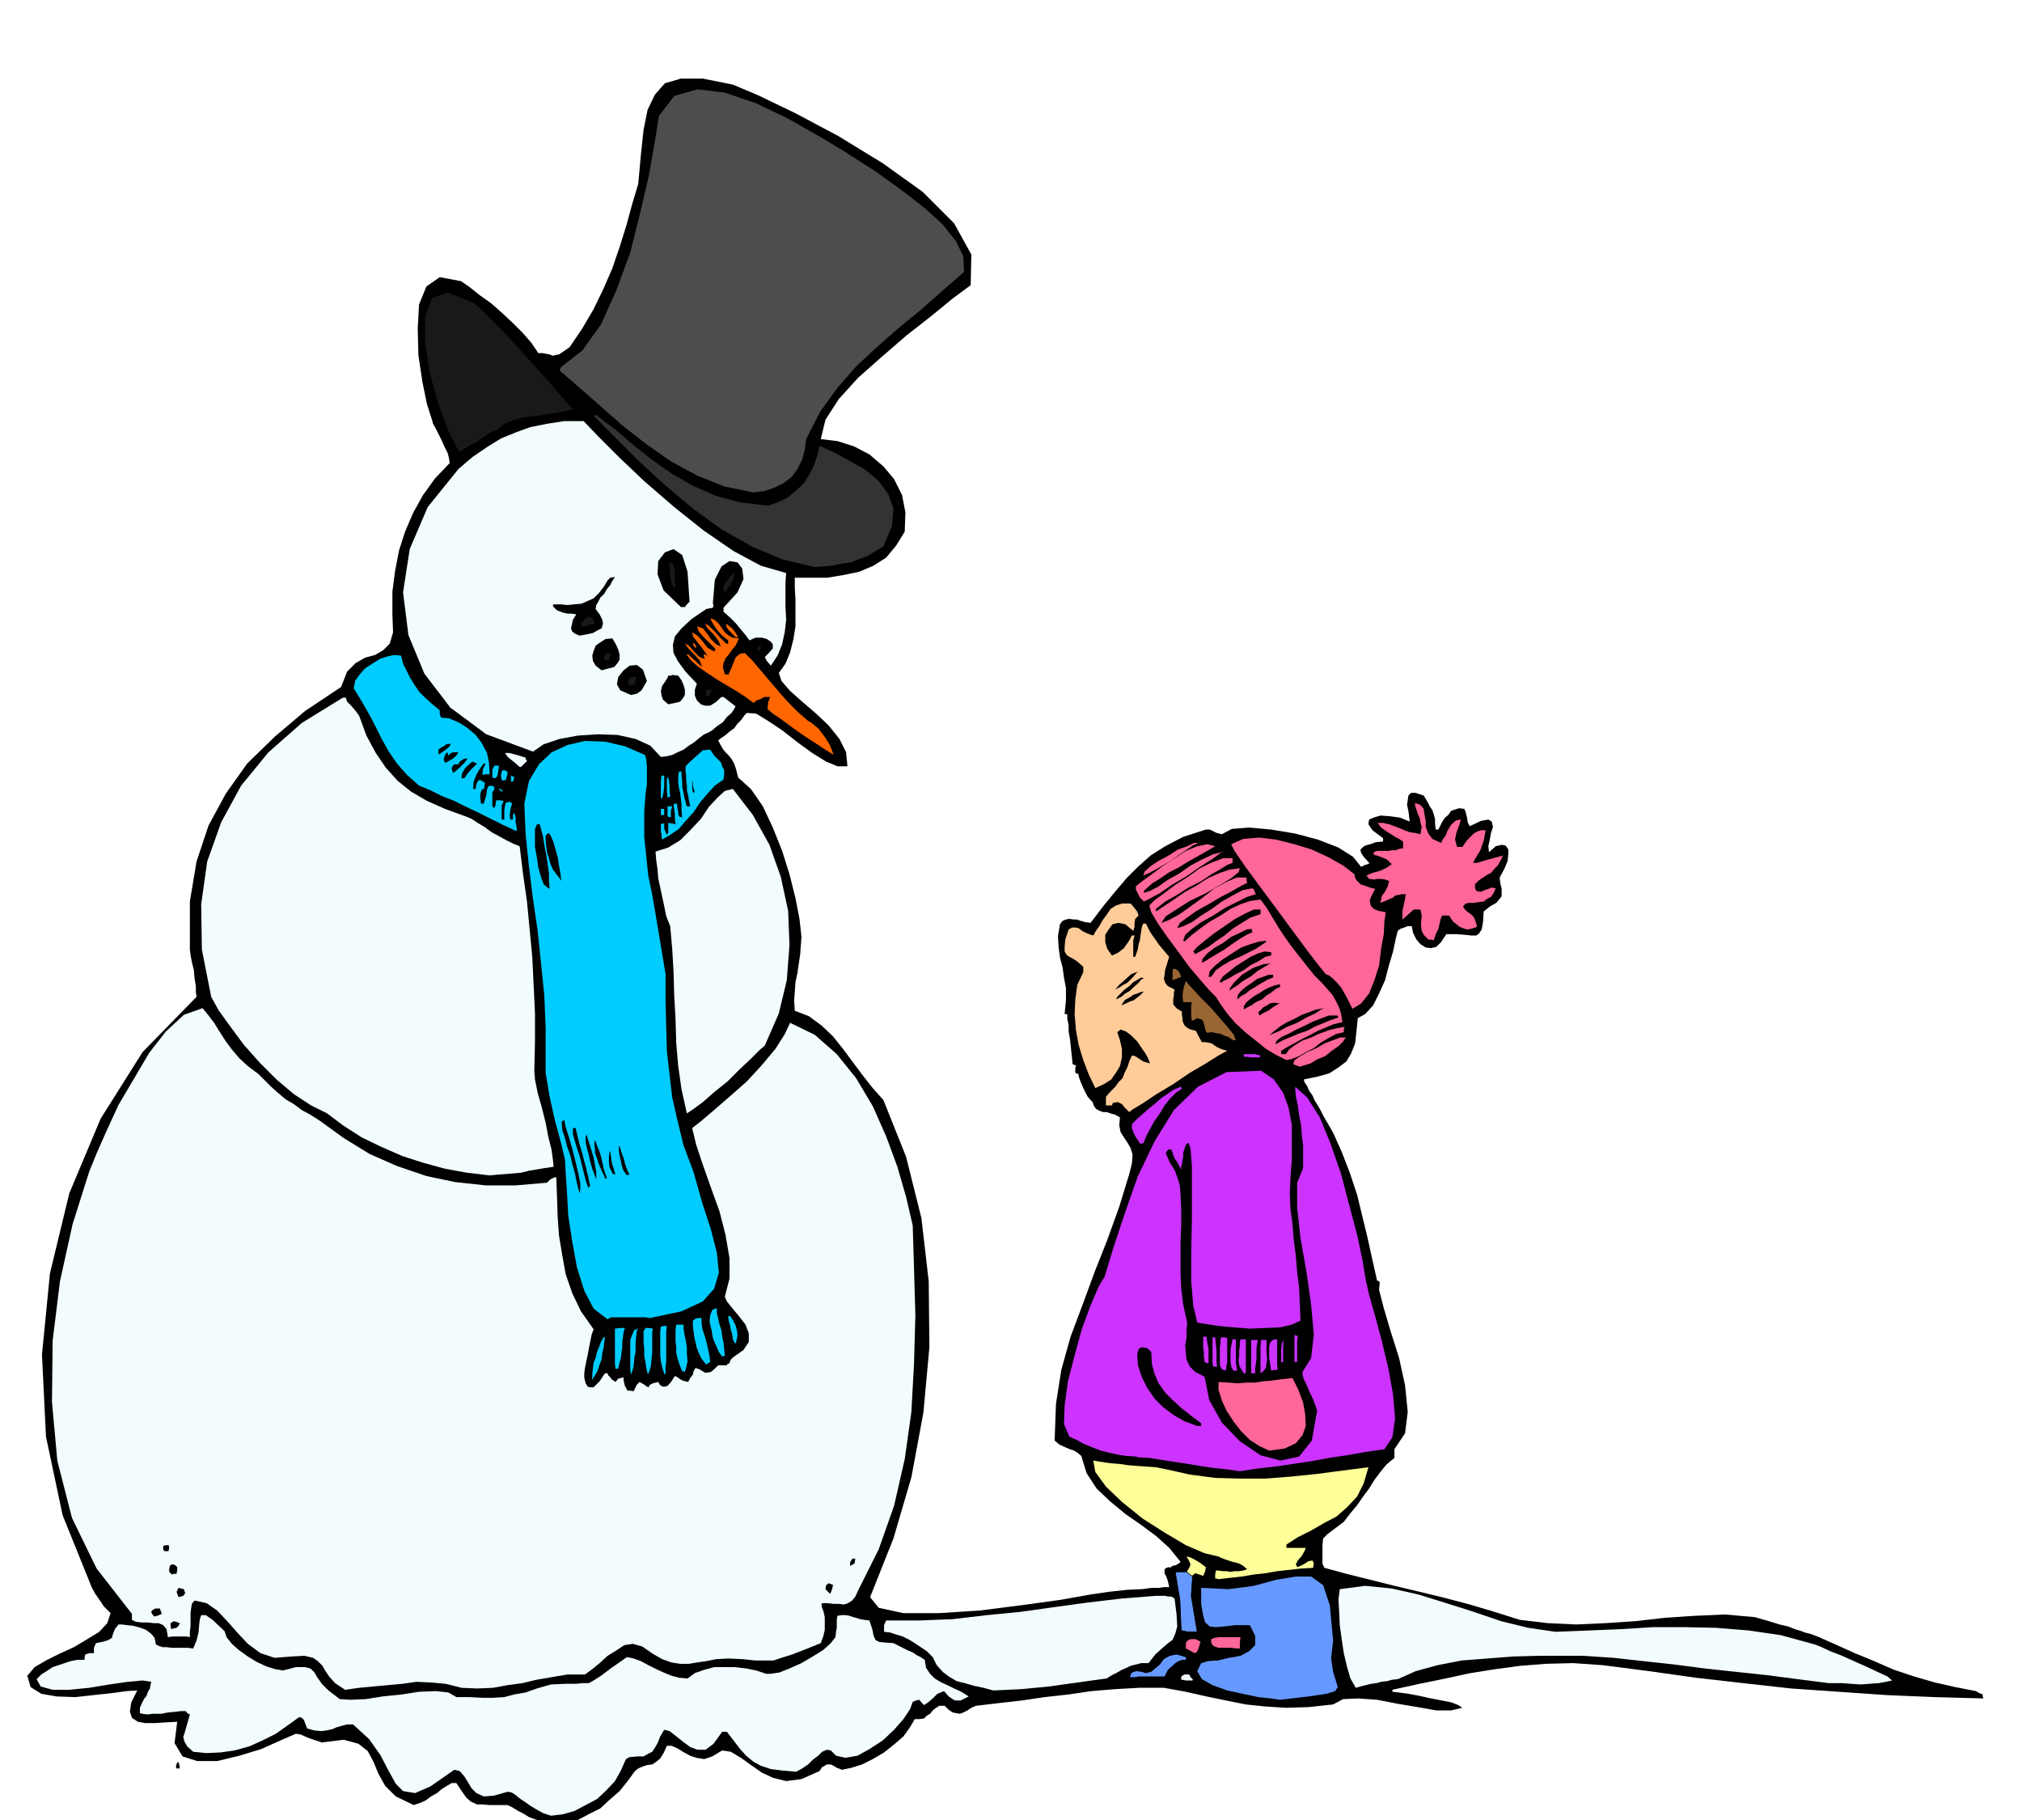 <svg xmlns="http://www.w3.org/2000/svg" width="490.455" height="441.505" fill-rule="evenodd" stroke-linecap="round" preserveAspectRatio="none" viewBox="0 0 3035 2732"><style>.brush1{fill:#000}.pen1{stroke:none}.brush2{fill:#f2fcff}.brush3{fill:#69f}.brush4{fill:#f69}.brush5{fill:#ff9}.brush6{fill:#c3f}.brush7{fill:#0cf}.brush9{fill:#963}.brush10{fill:#f60}.brush11{fill:#191919}</style><path d="m831 2739-11-3-9-3-9-3-8-3-8-5-8-4-8-5-8-4h-27l-11-1h-8l-9-4-7-6-7-10-8-12h-7l-7 4-8 5-7 6-9 5-8 6-9 4-9 3-27-13-16-16-10-18-7-17-9-17-14-11-22-6-33 4-6-2-6-2-6-2-5-2-9-4-7-1-23 10-29 13-33 10-33 8h-30l-22-7-12-20 4-32-18 1-16 1h-14l-11-2-9-6-3-9 2-14 9-18-16 1-22 3-28 3-27 3-28-1-23-4-16-10-5-17 11-13 17-10 20-10 22-10 20-12 18-11 12-13 5-15-10-10-6-9-7-10-5-9-44-109-25-118-6-123 12-122 29-120 47-112 63-100 81-83-1-7v-9l-2-12-1-12-3-12-2-11-1-8v-72l10-60 18-54 26-48 32-45 41-40 46-39 54-36 9-23 13-13 14-8 15-4 12-7 10-10 5-17-1-27v-34l4-31 6-31 9-28 12-28 15-27 18-25 22-23-1-7-2-8-5-10-4-9-5-10-4-8-4-7-1-4-8-25-7-34-6-40-1-40 2-36 11-27 20-14 32 6 13 9 15 12 17 12 17 15 16 15 15 15 13 15 10 15h6l6 1 5 1 5 2 3-1 6-1 6-4 10-7 19-28 17-29 15-31 13-30 11-32 10-32 9-33 9-30 4-44 4-37 6-30 11-23 15-17 24-7h33l45 9 38 16 56 27 64 34 67 41 60 43 47 47 26 47-1 46-27 20-33 27-37 29-37 32-35 31-29 32-20 31-7 29 25 3 25 8 23 12 21 18 16 19 12 24 5 26-1 29-13 21-15 18-19 12-21 9-24 5-24 4h-49v15l1 18v40l-3 19-5 20-7 17-10 14 4 12 13 15 18 16 21 18 19 18 16 20 10 20 2 21h-15l-17-7-21-13-22-16-23-18-21-14-18-11-14-1-4 4-4 6-6 6-5 7-7 5-7 6-6 4-4 3 3 6 4 7 4 5 5 5 4 5 4 7 3 9 3 12 19 17 18 26 15 32 14 35 11 35 9 36 6 31 3 27-1 13-1 14-2 13-2 14-3 14-1 14-1 14 1 15 21 8 19 14 17 16 16 20 14 19 15 20 15 19 16 18 34 85 23 92 11 95 1 99-9 98-18 97-27 92-35 88 13 16 37 8h53l62-4 63-8 58-8 45-8 27-4 28-3 22-1 15-2h11l7-1h8l-2-9-2-6-3-6v-6l3-2 3-1h1l1 1 4-3 5-1 5-3 2-2-17-21-20-18-23-17-23-16-23-19-20-19-15-23-8-26-6-5-5-3-6-2-5-2-11-5-7-6 2-55 8-51 14-50 18-48 18-49 19-48 18-50 15-49 4-16 1-13-3-10-4-7-6-9-5-8-2-10 1-12-7-4-7-2-6-2h-5l-6-2-5-3-3-4-2-6-4-4-4-5-3-6-3-6-3-7-2-5-2-6v-3l-3-1-2-1v-7l1-4-3-1-2-1-1-10-1-9-1-10-1-9-2-11v-9l-2-10v-7h-4l2-21v-18l-3-16-2-15-4-15-2-15-1-17 3-18 4-5 5-2 5-1 6 1h5l6 2 7 2 8 1 19-25 18-22 17-20 17-17 19-17 22-14 27-14 34-11h6l6 3 4 2 8 2 15-8 26-2 33 3 36 6 34 9 31 12 22 14 12 15 6-3 4-1 1-1h2l-9-10-4-6-1-5 3-3 4-3 8-2 8-3 11-1v-5l-16-12-6-9 1-7 7-3 10-3 14 1 15 2 15 6-1-8-1-8-2-9 1-7 1-7 4-4h7l12 4 3 5 3 5 3 6 4 6 2 6 2 7v7l1 9h4l3-6 3-6 4-6 5-4 4-6 6-2 6-2 8 1 2 5 2 8 1 7 3 6 17-8 11-2 5 3 2 8-3 9-2 11-2 9 1 9 10-9 9-2 6 1 4 6v7l-1 10-5 12-7 13 1 9 2 8v11l-3 4-5 6-9 5-10 8-1 16-2 11-4 6-4 3h-8l-9-1-13-1h-15l-8 12-7 7-8 2-8-1-8-5-6-7-5-10-2-10h-6l-5 2-6 2-4 3-3 12-4 19-6 20-6 23-9 20-9 18-12 13-11 6-2 20-2 18-6 15-7 12-12 9-14 9-18 5-20 4 1 4 4 6 3 7 5 7 3 7 5 8 4 7 4 8 15 26 13 29 12 31 11 33 8 33 8 33 7 32 7 31h1l3 2-1 12 7 27 10 34 13 41 9 41 4 40-4 32-16 24v13l-12 10-9 11-9 12-8 13-9 12-9 13-10 12-10 13-8 6-8 6-8 6-7 7-1 10v28l3 6 33 9 36 9 36 9 38 9 37 9 38 10 37 11 38 12 42 5 43 2 44-2 45-3 44-5 45-3 45-2 45 4 21 6 16 5 13 3 10 4 7 2 8 3 8 2 11 4 27 12 29 13 29 12 30 13 30 10 31 9 31 7 31 6 5 3 5 2v2l1 4-73-2-72-3-72-5-72-5-72-8-70-8-71-10-70-9-44-3-40 1-39 3-37 5-38 6-37 8-39 8-41 9v3l9 1 15 2 16 3 18 4 16 3 15 3 10 4 6 4-17 4h-22l-28-5-30-5-31-6-28-2-23 1-15 8-37 4-34 1-31-2-29-3-30-6-29-6-31-7-33-6h-37l-36 2-36 3-34 5-36 4-34 5-35 4-34 4-7 3-6 4-6 3-5 2-6-1-5-1-6-4-6-6h-8l-5 3-5 4-4 5-5 3-4 4-7 1h-7l-7 12-10 14-14 12-15 12-17 10-16 8-16 5-14 3-8-3-5-3-4-2h-6l-3 2-4 2-4 6-27 12-23 3-20-5-17-8-17-12-14-10-15-9-13-2-15 9-12 4-12-2-9-3-11-6-8-5-9-4h-7l-5 11-5 8-6 5-6 4-8 1-6 2-7 3-5 4-11 15-12 15-15 13-14 13-18 9-17 9-18 5-17 2z" class="pen1 brush1"/><path d="m827 2725-12-4-9-5-10-6-7-5-9-6-6-5-6-4-6-1-21 6-15 1-11-5-7-7-6-10-5-8-7-8-8-2-36 25-23 10-18-3-11-11-11-20-12-23-17-24-24-22h-9l-8 2-7 2-7 3-9 2-8 1-10-1-11-3-3-8-2-5-3-3-4-1-18 13-17 12-20 10-20 9-22 6-21 3-21 1-20-2-9-8-4-7-2-7 2-6 2-7 2-7 2-7 2-7-4-2-2-3h-8l-8 1-11 1-10 2h-12l-9 1-7-1-4-1v-8l3-7 3-6 4-5 2-6 3-5 1-6 1-4-13-2-22 2-28 4-30 5-31 3H79l-18-5-6-11 7-7 8-5 9-6 9-3 9-3 9-3 10-2h11v-4l1-4 6-2h7v-8l3-7 10-2 7-2 4-2 3-2 1-4 1-3 3-7 5-6h5l8 1 9 1 11 3 8 3 8 6 5 6 2 10 4 2 6 2h6l8 1h24l8 1 5-12 3-12 1-12 1-8 2-6h7l10 7 18 17 3 9 8 10 10 9 14 10 13 8 15 7 13 4 12 2 19-5h14l8 2 6 6 4 7 7 10 10 10 17 13 16 1 23-1 25-4 29-3 26-4 25-1 19 2 12 7h20l19 1h16l17-1 15-4 17-3 17-6 21-6 22-1h16l10-1h9l7-4 11-7 16-12 23-16 10 2 11 4 11 6 12 6 11 5 12 5 12 3 12 1 11-8 14-5 15-4h31l17 2 15 3 15 5h7l13-2 15-6 18-8 17-10 16-10 11-10 7-9 1-9 1-5v-13l1-5 6-1h7l5 1 6 2 4 1 6 2 6 1 8 1 3 9 2 7 1 6 2 5 1 2 5 3 8 1 14 1 12 6 10 5 7 3 6 4 6 3 6 4 2 12 6 9 7 7 10 6 9 4 10 5 11 5 11 7-6 3-6 3h-9l-9-6-7-8-10 4-7 7-7 6-6 4-4-4-3-4-5 1-5 2-4 11-10 15-14 16-17 16-20 13-18 10-18 3-14-3-8-8-6-1-7 3-6 6-8 6-7 7-9 6-9 5-22-2-16-2-15-5-11-6-11-9-9-10-10-13-10-13h-7l-13 18-12 9h-12l-11-4-12-9-10-8-9-7-8-2-6 10-4 10-4 7-4 6-6 3-7 4h-9l-12 1-4 2-2 2-7 16-9 16-13 14-14 13-17 9-17 9-18 5-17 2z" class="pen1 brush2"/><path d="m265 2654-1-3 2-6h2l1 3 1 6h-5z" class="pen1 brush1"/><path d="m1921 2551-13-2-19-2-24-5-23-5-22-8-16-9-7-12 6-12 10-3 15-1 17-4 17-3 13-7 9-9v-14l-8-16h-22l-17 2-12 1-9-1-7-6-3-10-3-17v-25l41 2 38-5 33-9 30-5h23l18 13 10 30 5 53-3 27 3 20 4 13 3 10-4 6-13 4-27 4-43 5z" class="pen1 brush3"/><path d="m1491 2537-15-4-14-3-14-4-12-3-12-7-9-7-9-10-6-12-9-9-9-6-9-6-8-5-10-5-10-3-9-3-9-1v-10l3-7h50l50-2 51-6 51-5 50-7 51-7 51-6 51-4h14l4 1h5l5 3 3 24 1 18-3 11-4 9-8 6-8 7-10 9-10 13h-11l-8 2-8 2-6 3-7 3-7 4-8 4-8 5-22 3-21 3-22 3-21 3-21 2-21 2-21 1-21 1zm-973-1-15-10-9-10-6-9-4-7-7-7-7-5-13-3-19 1-26 2-21-7-19-14-15-16-16-18-15-16-16-11-18-4-4 5-1 6-1 7v21l-1 7v9l-5-1h-21l-7 1-2-12-5-6-7-3h-7l-9-1h-9l-9-1-6-3v-9l-53-68-37-76-22-86-8-88 1-92 11-89 19-86 25-79 11-27 15-34 18-39 23-39 23-39 25-32 27-25 28-10 9 11 9 12 8 13 9 14 9 12 11 13 13 12 16 12 9 9 10 10 10 9 12 10 12 7 12 9 13 7 14 9 36 26 39 24 41 18 44 15 43 9 46 5h45l47-4 5-5 4-2 2-1h3l1 28 1 30 2 29 5 30 5 28 10 29 13 27 19 27-3 8-2 10-2 10-2 11-2 9-2 10-1 8v7l2 8 3 5 4 1h5l4-4 5-5 4-6 4-6h4l1 3 3 3 2 3 6 4 4-5 8-2v4l1 5 1 4 4 7h4l5 1 5-10 4-4 7 4 4 3 2 1h1v-2l2-2 4-2 8-2 3 5 4 2h3l4-1 6-7 5-8 4 2 4 3 4 2 8 2 3-6 4-5 1-5 3-5 6 2 8 5h4l5-1 5-4 6-6h13l1-2 3-1 1-4 3-4 17-12 8-12v-13l-5-13-10-13-10-12-8-10-3-7 7-27v-31l-6-35-9-35-13-36-12-34-10-30-6-25 14-11 20-17 23-20 25-22 23-25 20-24 14-22 8-17 37 18 33 29 29 36 25 42 20 45 17 46 13 45 10 43 2 65 2 70-2 72-4 73-10 71-16 70-23 65-31 62-4 9-5 6-6 4-6 2-8-1h-8l-9-1h-8l-1 2 1 5 2 5 2 9v19l-2 9-4 11-25 10-18 7-16 5-12 4h-28l-18-2-22-1-18 1-15 3-14 2-12 2h-13l-13-2-14-5-14-8-16-11-14-4-13 2-12 8-13 8-12 11-11 9-11 8h-26l-24 4-23 4-21 5-22 3-22 4-24 1-23-1-24-6-22-2-22-1-21 3-22 2-22 2-21 2-21 3zm1517-3-8-14-5-17-5-21-3-20-3-22-1-21-1-18 2-15 38-5 40 4 40 9 42 13 41 13 41 14 41 10 41 6 49-2 49-2 48-3h48l47 1 49 4 48 7 51 14 8 3 15 7 18 7 20 9 18 8 17 8 13 6 7 6-9 2-11 2-14 1-13 1-15-1-13-1h-20l-47-6-46-6-47-5-46-5-46-6-46-5-45-5-45-3h-68l-38 1-38 3-39 3-36 7-33 9-27 12-9 1-7 2-9 1-7 2-8 1-8 2-8 2-7 2zm-255-11-5-1h-2v-5l5-3h7l2 4 4 4h-1v1h-10z" class="pen1 brush2"/><path d="M1704 2517h-8l2-6 4-2 4-1 7 1 7 2 8-2 6-5 7-6 6-8 9-5 10-2 14 4v4h-6l-5 2-5 3-3 3-8 7-5 10h-39l-5 1z" class="pen1 brush3"/><path d="m1793 2481-7-4-6-3v-8l1-2 3-3 4-1h7l7 4-1 3-2 7-3 6-3 1zm64-7-9-1h-19l-6-2-3-2-2-4v-5l5-2 6-1h33l-1 8v9h-4z" class="pen1 brush4"/><path d="m1790 2448-8-2-8-2-1-14v-12l-1-10v-9l-2-9-1-9-1-10-1-9 6-1h7l5-8 2-5-2-5-4-7 5 1 8 4 8 5 8 6-1 6-3 7-12-4-6 5-3 10 1 14 1 15 3 16 2 14 2 12h-2l-2 1z" class="pen1 brush5"/><path d="m257 2445-1-5v-4l5-3 9 3-2 4-3 3-5 1-3 1zm-26-19-4-6 1-3 5-3h7l1 3 2 5-7 3-5 1zm37-29-3-8 3-6 8 2 2 6-3 4-7 2zm978-5-7-7 1-6 4-3 7 3-1 1-1 5-2 5-1 2z" class="pen1 brush1"/><path d="m1829 2370-3-1h-2v-6l1-6h4l6 1h6l6 1 6-1h7l6-1 6-2-6-5-5-3-6-2-5-1-6-2-6-2-5-2-4-2-21-5-28-12-32-19-33-21-31-25-24-23-16-22-3-17 12 2 14 2 13 1 14 2 13 1 14 1 14 1 15 3 36 8 38 5 37 1h39l38-3 39-4 38-5 39-5-7 24-10 20-15 16-16 14-19 10-19 11-20 10-17 11v5h29l-2 5-4 7-6 7-3 6 1 1 1 3 5-2 6-3 6-4 6-1 2 4-1 7-18 1-18 2-18 2-17 3-18 2-18 3-18 2-17 2z" class="pen1 brush5"/><path d="m258 2363-4-4v-4l1-5 2-2h4l2 1 3 3v4l-1 6h-4l-3 1zm1018-13v-5l2-4 2-2h2l2 1-1 3v3l-3 2-4 2zm-1029-22-2-2v-6l4-1h4l1 3-1 6h-6z" class="pen1 brush1"/><path d="m1861 2208-21-3-19-2-20-3-18-3-20-3-19-3-19-3-18-1-1-1h-1l-15-1-13-2-13-3-12-3-13-5-12-5-11-6-11-5-8-19 1-28 5-36 10-39 11-40 13-35 12-28 9-15 14-46 17-51 19-54 25-52 29-47 36-35 43-22 52-2 19 13 14 20 8 22 5 26v53l-2 26-1 25 1 22 3 23 2 24 3 24 2 24 3 24 1 24 1 25-13 6-17 4-23 1-23 1-25-2-22-2-19-3-13-2-6-26-3-36v-45l1-46v-82l-2-26-3-9-4 3-2 6-2 6v6l-1 5-1 6-1 4v4l-3-5-3-6-3-4-2-4-2-6-2-5h-4l-3 3-1 3 3 7 3 7 4 6 4 7 2 6 3 8 2 9 1 12 1 23v24l-1 23v47l1 24 3 24 6 27-1 11v12l-2 11 1 12 1 10 5 10 8 8 14 7 7 35 19 34 27 28 31 21 30 8 28-6 19-24 8-45-3-9-3-8-4-8-3-7-4-9-3-6-2-7v-4l13-21 4-35-4-45-7-49-9-51-5-46v-37l9-22v-34l-2-15-1-15-3-15-2-15-3-14-1-14 18 16 19 30 16 39 16 46 12 46 12 45 8 38 5 30 5 22 9 32 10 37 10 42 7 39 3 36-4 28-12 18-28 4-28 5-27 4-27 5-27 4-27 4-27 3-26 4z" class="pen1 brush6"/><path d="m1905 2177-15-7-14-9-13-13-11-14-11-17-7-15-5-16v-12l15 1 14 1 13-1h13l12-2 13-1 14-2 17-2 9 18 7 19 3 17 1 18-5 14-10 12-17 8-23 3z" class="pen1 brush4"/><path d="m1797 2140-19-7-16-9-16-12-13-13-11-16-8-16-6-18-1-17 2-7 2-2 3-1 7 1 3 2 4 4 1 18 4 15 6 14 10 14 11 11 13 12 14 11 16 12v4h-6z" class="pen1 brush1"/><path d="M889 2071v-9l1-9 1-8 3-7 2-9 3-7 3-8 4-7h2l-1 7-1 9-2 8-1 9-3 8-3 9-4 7-4 7zm58-8-1-9v-43l3-8 3-7 6-2-2 3-1 8-1 11v12l-2 11-1 12-2 7-2 5zm50-1-3-10-2-9-1-9v-36l1-7 4-1h5l-1 8v45l-1 9v10h-2zm-25-1-2-8-1-8-2-10v-10l-1-10v-17l3-5h5l6 1-1 5v31l-1 10-1 10-2 7-2 5-1-1z" class="pen1 brush7"/><path d="m1867 2061-4-6-3-6-1-8 1-7v-8l1-6v-6l1-4h8v51h-3zm11 0v-50h10l-1 5-1 7v17l-1 7-1 7v7h-6z" class="pen1 brush6"/><path d="m1024 2058-4-10-3-9-2-9v-8l-1-9v-17l1-8h11v5l1 8 2 9 2 12v10l1 11-2 9-2 7-2-1h-2z" class="pen1 brush7"/><path d="M1892 2061v-42l1-8h8v19l1 9-1 7-1 7-4 5-4 3zm-41-4-3-7-1-6v-18l1-6 1-5 1-5h5v35l1 6 1 6h-6zm57 0-1-7-1-6-1-6v-17l1-5 3-4 4-2h3l1 1v38l1 6h-1l-1 1h-4l-4 1zm-74-2-3-6v-27l1-6v-6l1-3h5l4 1v36l-1 6-1 7-3-1-3-1z" class="pen1 brush6"/><path d="m924 2055-1-8v-53l7-1h8l-2 6-1 8-1 7v8l-1 7-1 9-2 7-2 9h-3l-1 1z" class="pen1 brush7"/><path d="m1821 2051-1-6v-38h4l1 10 1 11v17l1 6h-6z" class="pen1 brush6"/><path d="m1060 2048-7-9-4-8-3-8-2-8-2-9-1-8-1-8v-8l4-3 3-1h6v7l1 8 2 7 3 9 2 8 2 9 2 9 1 9-5 3-1 1z" class="pen1 brush7"/><path d="m1812 2046-2-1-2-1-1-9v-6l-1-5v-18h5l1 8 2 10v22h-2zm111-1v-19l1-10 3-5-1 5v28h-2l-1 1zm20 0v-42l1 1 4 1-1 8v31h-4v1z" class="pen1 brush6"/><path d="m1084 2036-5-7-4-9-5-12-2-12-3-12 1-10 3-8 7-3v8l2 8 2 9 3 9 1 9 2 9 1 9 1 11h-2l-2 1zm19-20-3-6-1-8-2-6-1-6-2-7-1-7 1-1h2l4 6 4 8 2 7 1 8-1 5-1 5-1 2h-1zm-191-36-21-16-14-27-11-35-7-38-6-39-2-36-2-30-1-19-5-21-5-19-5-18-4-18-4-18-3-18-3-18v-67l-2-49-5-49-5-48-7-48-6-48-5-48-2-47 7-34 15-25 19-18 24-11 26-6 30 1 30 7 30 13 2 6 1 11v27l-2 14-1 14-1 12v39l3 29 3 29 6 29 5 29 5 30 5 30 5 30v42l1 39 1 35 4 35 4 34 8 35 9 37 15 40 13 46 13 40 9 35 3 30-7 24-17 19-32 15-47 10-8-1h-51l-5 3z" class="pen1 brush7"/><path d="m870 1791-4-15-3-15-4-14-3-13-5-14-3-12-4-12-1-12 2-2 2-1 2 10 5 16 5 17 5 20 4 17 3 15v10l-1 5zm13-8-4-12-3-12-3-12-3-12-4-12-3-10-3-11v-9h4l5 21 5 17 3 12 3 10 1 6 2 7 1 6 2 8h-1l-2 3zm12-13-3-8-3-8-3-10-2-10-3-11-2-9v-8l2-4v3l3 9 3 10 4 13 2 11 2 11v11zm13-3-4-8-3-7-3-7-2-7-3-8v-7l-1-6 1-6 1 2 2 6 3 7 3 9 2 9 2 9 2 7 3 8-3 1v-2z" class="pen1 brush1"/><path d="m735 1764-34-4-33-6-33-9-31-10-32-14-29-14-28-18-24-18-24-12-26-17-26-22-25-25-24-27-20-27-18-25-11-20-14-71-1-68 9-64 21-59 30-55 41-50 50-44 60-37 2-1h4l2 6 6 6 6 7 6 8 11 30 14 26 15 22 18 20 20 16 24 14 27 12 33 12 7 3 9 6 10 6 11 8 11 6 11 6 10 5 10 4 5 41 6 42 4 42 4 42 2 42 2 42v43l-1 43 1 13 4 20 6 21 6 24 4 21 5 20 2 15 1 10-13 2-12 2-12 2-12 3-12 1-12 1-12 1-11 1z" class="pen1 brush2"/><path d="m941 1764-3-4-3-5-2-7-1-6-2-8-1-6v-8h1l3 10 4 11 1 5 2 6 2 5 3 6h-3l-1 1zm-21-2-5-10-1-8v-8l1-7v-1h1l1 8 1 7 1 5 2 5 1 5 2 4h-4z" class="pen1 brush1"/><path d="m1712 1717-7-10-3-6-3-7v-7l8-8 8-7 9-8 10-8 9-8 9-6 10-7 11-4v1l1 2-9 6-9 9-8 10-7 12-8 11-6 11-6 11-5 12h-3l-1 1z" class="pen1 brush6"/><path d="m1031 1671-8-36-5-35-3-35-1-35-2-36-1-35-2-35-3-34-6-15-3-15-3-14-3-14-3-14-1-13-2-14-1-13 19-6 18-11 15-15 16-17 12-18 13-14 11-10 12-3 30 39 25 45 17 48 11 51 2 51-4 53-12 50-21 48-8 7-13 13-17 16-18 18-20 16-17 15-15 11-9 6z" class="pen1 brush2"/><path d="m1695 1669-7-7-4-5-6-3-7 1-1 1-1 3h-9v-13l7-8 7-7 5-7 6-6 3-8 4-8 3-9 4-9 5 1 6 4 6 4 10 3-2-6-4-8-7-10-6-9-9-9-8-6-8-3-5 4 4 12 3 13v13l-3 13-6 10-7 10-11 7-13 6-10-21-8-21-7-23-4-22-2-24 1-22 3-22 9-19v-8l-9-8-6-4-6-3-4-3-3-5v-7l1-11 5-15 5-3h6l4 1 4 3 3 2 4 2 5 2 6 2 4-7 5-7 5-9 6-8 6-9 8-5 9-3h13l2 2 4 5 4 5 2 6-5 5-1 6v6l-2 6-12-10-10-2-9 2-6 8-5 8v11l3 10 7 10 9-4 9-7 7-10 5-9h4l-2 7v25h3l2-6 2-6 1-7 2-6 1-8 1-6 1-6 2-5h4l3 6 3 6 4 6 5 7 4 6 5 6 5 6 6 7-2 6-2 7-2 6-1 8-1 6 2 6 4 5 10 5-1 5v5l-1 4v8l3 4 3 3 7 4v5l1 5v4l2 5 2 3 4 3 4 2 8 2 4 8 5 9h5l6 1 4 1 4 3 3 2 4 2 5 2 7 2-13 7-19 12-24 14-25 17-25 15-21 14-15 9-5 4z" class="pen1" style="fill:#fc9"/><path d="m1951 1601-5-2-5-2 2-6 9-6 10-6 14-6 12-7 13-5 11-4h8l-4 6-7 7-10 7-10 8-12 5-10 6-10 3-6 2zm-20-10-16-8-15-9-16-13-15-12-15-14-12-14-10-14-7-11-10-10-13-15-17-20-16-22-17-23-14-20-10-17-3-10 8-8 15-11 16-12 19-12 18-13 19-9 16-6h14v7l-8 3-11 7-14 8-15 10-18 9-17 11-18 10-14 11v4l12-8 15-10 16-11 18-10 17-11 18-8 15-5 15-2-2 6-11 9-18 11-21 12-23 11-19 12-17 11-7 10 11-4 15-8 17-12 18-13 18-14 18-10 16-7h15v4l1 4-10 5-14 8-17 9-17 10-18 10-14 10-11 8-4 8 9-3 13-6 14-10 16-10 15-11 16-9 15-8 15-3 2 2 3 7-13 4-16 8-18 9-17 11-18 10-14 10-10 9-3 9 2 1 11-10 13-10 14-10 16-9 15-10 15-7 15-5 15-2 9 12 9 15 9 15 10 15 10 14 11 14 11 14 12 15 5 5 7 7 7 8 8 9 5 9 5 10 3 10 2 12-13 3-12 5-12 5-11 6-12 6-11 6-11 6-10 6v5h7l5-7 8-6 11-7 14-5 13-6 14-5 12-3 11-2-1 4v4l-12 3-11 6-12 7-10 8-12 6-10 6-10 4-9 2z" class="pen1 brush4"/><path d="m1878 1587-6-1h-5v-4h16l9 2-1 1v2h-13z" class="pen1 brush6"/><path d="M1915 1567v-3l2-3 7-5 11-5 11-6 13-6 12-6 13-5 11-4h12l1 1 1 2-12 4-12 5-12 5-11 6-12 4-12 5-12 5-11 6z" class="pen1 brush1"/><path d="m1851 1561-8-5-6-2-6-3h-3l-9-2-8 1-2-5-1-6-2-6-2-3-4-1-3-1-5 3-3 1-1-6v-17l1-5h-13l-1-10 1-8 2-8 2-6 2 3 9 10 12 13 15 15 13 15 13 15 8 10 3 8h-4z" class="pen1 brush9"/><path d="m1905 1554 8-7 9-7 10-6 11-5 11-6 11-4 11-4 12-2-5 2-9 6-13 6-14 8-15 6-13 7-10 4-4 2zm-14-30-2-3v-2l7-7 7-4 3-2 4-1h5l6 1-3 1-3 2-5 3-5 4-10 5-4 3zm-24-9v-5l4-6 6-5 7-5 7-4 6-4 8-4 8-3 8-2v2l1 2-7 3-6 5-8 5-7 6-9 4-7 5-6 3-5 3z" class="pen1 brush1"/><path d="m2030 1514-4-8-4-8-5-9-4-7-6-7-6-6-6-5-5-2-9-11-17-22-23-31-25-34-26-35-22-30-15-22-5-10 18-8 24-2 25 3 28 7 26 8 26 12 21 12 17 13 1 5 2 4 3 3 3 3 3 1 6 2 5 2 8 2-3 6-3 6-2 5 1 6 1 3 4 4 7 3 11 2-2 13-1 20-4 22-3 25-7 22-8 20-12 15-13 8z" class="pen1 brush4"/><path d="m1683 1509 5-8 9-5 4-3 6-2 5-2 5-1-6 6-9 7-6 2-6 3-5 2-2 1zm-8-9 2-4 5-5 6-6 7-5 6-6 7-4 5-3 4 1-4 2-5 6-6 5-6 6-7 4-6 5-6 3-2 1zm182 0 1-7 5-6 7-6 9-6 8-6 9-3 8-3h7v4l-8 3-7 4-7 4-6 4-7 4-6 5-7 4-6 5zm-183-15 6-7 9-8 9-8 10-4-3 3-3 4-5 5-5 5-6 3-6 4-4 2-2 1zm172 2v-4l6-8 6-6 6-6 8-5 8-5 8-3 9-3 11-1-3 1-7 4-10 6-10 8-12 7-9 7-8 5-3 3zm-14-12-1-2v-1l5-7 9-7 10-8 11-7 11-7 11-5 10-3 10 1v5l-9 2-9 6-12 6-11 8-12 6-10 6-8 4-5 3z" class="pen1 brush1"/><path d="M1760 1471v-13l1-4h3l3 2 3 3 3 7-8 3-5 2z" class="pen1 brush9"/><path d="m1814 1466 2-9 8-8 11-9 14-9 14-9 14-5 13-4 10-1 1 1-7 5-9 6-12 6-12 6-14 6-12 7-10 7-7 10h-4zm-10-21 1-6 7-8 10-8 14-8 12-9 13-6 10-5 8-1v2l1 3-9 4-10 6-12 8-11 8-12 7-10 6-8 5-4 2zm-10-13-2-3-1-1 6-7 11-9 14-11 16-11 16-11 15-8 13-6h10v7l-15 5-13 8-14 9-12 10-12 8-12 9-11 6-9 5z" class="pen1 brush1"/><path d="m2144 1410-7-7-3-6-1-6v-6l1-11-2-9h-10l-9 8-8 7v-12l1-5 1-5 2-9 1-7h-6l-5 1-5 1-3 3-5 2-4 2-5 2-5 2 2-10 5-7 4-8 2-8-6-2-6-1h-6l-4 1-8-1-4-5 9-4 11-3 9-4 9-6-7-7-7-3-8-3-5-1v-4l4-2h18l5-1h6l5-2 6-1v-10l-6-4-6-3-6-4-5-3-10-7-5-7h8l9 2 8 3 8 3 7 3 8 3 8 1 8 2 1-6 1-5-2-7-1-6-3-7-2-6-2-6v-4l8 3 5 6 1 8 2 10v9l4 10 6 8 13 6 3-6 4-5 2-6 3-5 3-5 4-4 4-3 7-1-3 9-4 11-2 10 3 11h8l7-10 7-7 3-3 5-3 6-2h7l-3 16-5 14-6 10-4 7-1 2h6l13-4 26-7-4 8-4 7-5 5-5 6-6 3-6 4-6 4-6 6v6l2 4 3 1h5l4-2 6-2 5-2 6 1-3 7-4 6-6 3-5 4-8 1-7 1h-7l-5 1-3 3-1 2 3 4 3 3 3 2 4 3 2 2 2 3 2 5 2 8-9 3-6 1-6-2-5-2-10-8-6-9h-10l-2 3-2 8-2 9-4 8-3 9-5-1h-3zm-427-57-6-6-3-6-3-6v-5l10-8 14-10 16-12 18-12 17-11 17-7 15-3 12 3-14 8-14 8-14 8-13 8-14 7-13 9-13 8-12 11v3l9-3 12-6 14-10 18-10 17-12 17-9 17-8 17-4-6 2-12 9-19 12-20 14-22 13-19 13-15 8-8 4z" class="pen1 brush4"/><path d="m823 1333-7-6-4-11-4-14-2-14-3-17v-27l3-7h4l2 7 3 11 2 13 3 15 2 14 2 14v12l1 11-1-1h-1zm20-11-7-9-6-8-4-9-2-8-3-9-1-9-1-9v-7l2-2 2-2 3 3 4 9 3 10 4 14 2 13 2 11 1 8 1 4z" class="pen1 brush1"/><path d="m1716 1314 2-6 9-8 12-8 15-8 14-9 14-5 10-5h7l-9 4-10 7-12 8-11 8-12 7-12 7-10 5-7 3z" class="pen1 brush4"/><path d="m994 1260-1-4v-4l-1-3v-12l2-1h3v8l4 9 1-2 1-1v-15l7 1 4 1-1-8v-7l-1-8-1-7 3-1h2l1 8 1 5v3l2 4h2l2 1-1-10v-9l-1-9-1-8-2-9-1-8v-8l1-8h4v6l1 9v8l2 9 1 6 2 7 1 5 2 3 1-1h3l-2-9-1-7-2-8v-7l-1-8v-7l-1-7v-7l8-8 9-8 9-8 11-1 6 9 10 10 2 6 3 6v6l-1 8-13 9-11 12-11 13-10 15-11 12-11 13-13 9-12 7zm-222-14-19-9-18-9-18-9-17-8-18-9-18-7-18-9-17-7-18-16-15-17-13-19-10-18-10-20-10-19-11-19-11-18 2-11 7-10 8-9 11-7 11-7 12-4 10-2 10 1 3 12 6 12 5 10 7 11 6 9 9 9 10 9 12 10v5l2 6 12 1 14 6 13 8 13 11 9 12 8 15 3 15 1 17h-6l-5 1 1-9 4-8h-3l-6 8-5 9-4 10-1 11h4l1-7 3-6h4l6 4-1 4v5h-3l-2 4-1 4v6l1 8h4l2-6 2-7 1-8 2-5 5-1 4 2v4l-3 4v21l1 1 2 2 1-3 1-2v-3l1-4h5l6 1-3 7v21h4v-14l1-6 1-5 6-2 4 3-2 5-1 6-1 6 1 7h4v-7l2-3 1 3 1 4v7l1 5 1 7-2 1-2-1z" class="pen1 brush7"/><path d="m1005 1227-3-2v-15h7l-2 7v9h-2v1zm-11-3-2-1v-9h5v9h-3v1zm-2-26v-26l1-8h4v16l-1 9-2 9h-2zm10-1-1-10v-19l1-2 2 5 1 8v9l1 8h-2l-2 1z" class="pen1 brush7"/><path d="m1040 1190-1-7v-12 1l1 2v5l1 4 2 6h-3v1z" class="pen1 brush1"/><path d="m753 1188-2-2h-2v-2h1l4 2 1 1-2 1zm14-15v-9l2 1 3 1-1 4-1 3h-3zm-13-1-2-6v-3l1-4 1-3h4l4 3-1 5-2 7h-3l-2 1z" class="pen1 brush7"/><path d="M693 1168v-5l2-5 3-5 4-4 7-6 7 3-5 5-5 5-5 6-4 6h-4z" class="pen1 brush1"/><path d="m742 1168-2-1h-1v-12l3-6h7l-1 7-1 7-2 4-3 1z" class="pen1 brush7"/><path d="m680 1160-2-6 1-4 3-3h6l2-4 3-2 3-2 6-1-5 7-7 7-7 6-3 2z" class="pen1 brush1"/><path d="m780 1151-8-7-5-4-5-4-4-6h6l8 2 7 2 10 3v2l2 3-6 6-3 3h-2z" class="pen1 brush2"/><path d="m668 1145-2-5 1-4 2-5 3-2v2l1 3 4-4 4-1h7l-3 5-6 5-7 4-4 2z" class="pen1 brush1"/><path d="m992 1136-16-17-22-10-27-6-29-1-31 2-27 5-24 8-16 11-70-26-54-40-39-51-24-58-8-64 10-65 27-63 46-57 21-18 22-15 21-13 22-9 22-8 25-5 26-4h29l22 23 32 32 38 36 44 38 44 35 45 31 41 22 38 11-1 14v36l1 20-2 18-4 19-7 17-10 15-6-7-3-6 7-7 5-6v-6l-3-4-6-4-7-2h-10l-9 4-6-8-5-6-5-6-4-5-10-10-9-8v-6l21-23 9-20-2-16-7-9-12-2-12 8-10 20-3 35 1 4-1 3-5 1-5 1-22 15-15 14-10 12-3 13 1 12 7 13 11 15 17 18-3 9v9l3 7 6 6 6 2h8l8-5 9-8h3l9 7 9 7-2 4-4 6-7 6-6 8-9 6-7 6-7 4-5 2-8 6-7 6-8 5-8 6-9 4-8 4-9 2-8 1z" class="pen1 brush2"/><path d="m659 1132-1-1v-6l4-3 4-2 4-3 7-1-3 5-6 5-6 4-3 2z" class="pen1 brush1"/><path d="m1250 1132-13-8-12-8-14-9-13-9-14-10-12-9-12-8-8-7 1-10 3-8h-9l-5 3-6 2-5 4-12-9-14-9-15-9-15-9-15-10-13-9-10-9-6-8v-1h2l4 4 6 5 5 5 6 5-4-10-8-9-9-9-5-7 6 3 8 9 8 8 8 3-2-6 1-1 3 1 3 3-4-6-4-6-4-5-4-5-7-9-1-6 8 5 8 9 3 4 4 5 5 3 6 3v-3l1-1-9-9-8-8-8-9-3-8 9 3 8 10 3 5 5 5 4 4 7 3-4-9-7-9-9-9-4-7 6 3 9 9 8 9 9 9h3v-5l-9-7-8-9-4-6-3-5-2-4v-2l5 2 5 4 4 5 4 6 4 5 5 4 6 3 9 1-2 5-3 6-5 6-5 7-5 6-3 7-1 7 3 10h3l2 1 5-11 4-10 2-5 3-3 4-3 7-1 11 11 11 13 11 13 12 14 11 13 12 13 12 12 15 13 4 2 6 5 6 5 6 8 5 7 5 8 3 7 3 8h-1z" class="pen1 brush10"/><path d="m1003 1057-8-7-2-6-1-7 2-8 5-7 3-5 1-3h3l4-1 8 1 5 7 3 7 2 7v8l-3 5-4 5-8 2-10 2z" class="pen1 brush1"/><path d="m1061 1046-1-2v-9h9l-1 1-2 5-3 4-2 1z" class="pen1 brush11"/><path d="m947 1043-16-7-5-9 2-11 8-10 9-7 11-1 9 7 6 17-4 7-4 7-7 5-9 2z" class="pen1 brush1"/><path d="m945 1029-2-6 2-4v-2h2l2-1h6l-1 5-1 6-5 1-3 1z" class="pen1 brush11"/><path d="m903 1006-9-7-4-7-1-8 2-7 3-8 7-5 8-5 10-1 5 8 4 9 2 7v8l-3 5-5 6-8 2-11 3z" class="pen1 brush1"/><path d="m908 991-1-4 1-5 3-1 5-1-1 6v5h-7zm230-13v-7l2-1h3l-1 1-1 3-2 3-1 1z" class="pen1 brush11"/><path d="m1044 973-3-4-1-3v-1h1l2 2 3 4h-2v2zm60-17-6-6-5-5-3-5v-4l4 3 5 4 4 5 5 8h-4z" class="pen1 brush10"/><path d="m870 954-7-3-4-3-2-5 1-4 2-9 5-8-7-1h-5l-6-1-3-1-8-3-6-6v-2l1-1h10l11 1 10-1 11-1 9-4 9-4 8-8 7-9 3-5 3-5 4-4 7-1-4 6-3 6-5 6-4 7-6 6-3 6-3 5-1 6 6 8 4 8 1 6-2 7-6 3-7 4-9 2-11 2z" class="pen1 brush1"/><path d="m872 942 1-7 4-5 5-4 8 1v3l3 6-6 1-6 2-5 1-4 2z" class="pen1 brush11"/><path d="m1022 911-26-25-9-24 1-20 10-13 13-5 13 9 8 25 3 45-4 4-3 4h-6z" class="pen1 brush1"/><path d="m1088 890-3-7 4-9 7-9 7-5-2 7-3 8-5 7-5 8zm-77-8-3-6-1-5-1-5v-3l-1-9v-9h2l3 1 2 7 1 9v9l1 11h-3z" class="pen1 brush11"/><path d="m1223 851-47-11-46-19-46-26-43-31-43-36-39-36-36-36-32-32 2-1h2l29 22 28 24 28 22 30 21 30 17 34 15 37 10 42 5 14-5 15-7 12-10 12-11 9-14 7-14 5-15 3-14 22 10 24 13 23 13 20 17 14 19 8 22-2 26-13 31-12 7-11 7-13 5-13 5-14 2-14 3-14 1-12 1z" class="pen1" style="fill:#333"/><path d="m1131 739-44-9-40-16-39-21-36-25-36-28-33-29-33-29-30-26 1-3 1-2 32-25 28-39 23-51 21-57 15-60 13-56 9-51 6-38 23-30 35-10 41 5 47 16 46 22 46 26 40 24 31 20 16 10 22 16 26 19 28 22 25 23 20 25 11 23 1 23-33 29-33 29-33 27-32 28-31 29-28 32-26 36-21 41-2 16-4 15-7 14-9 12-12 9-14 7-15 5-16 2z" class="pen1" style="fill:#4d4d4d"/><path d="m689 678-16-31-15-41-13-46-7-46v-40l11-27 23-8 40 16 19 18 19 19 18 19 19 21 18 20 18 20 18 21 19 21-8 2-12 3-16 2-17 3-19 2-16 4-15 6-11 9-6 2-7 4-9 6-8 6-10 5-8 5-6 3-3 2z" class="pen1 brush11"/><path d="M1764 2359h17l9 7-2 29 9 54h-15l-9-2-2-46-7-42z" class="brush3" style="stroke:#000;stroke-width:1;stroke-linejoin:round"/></svg>
